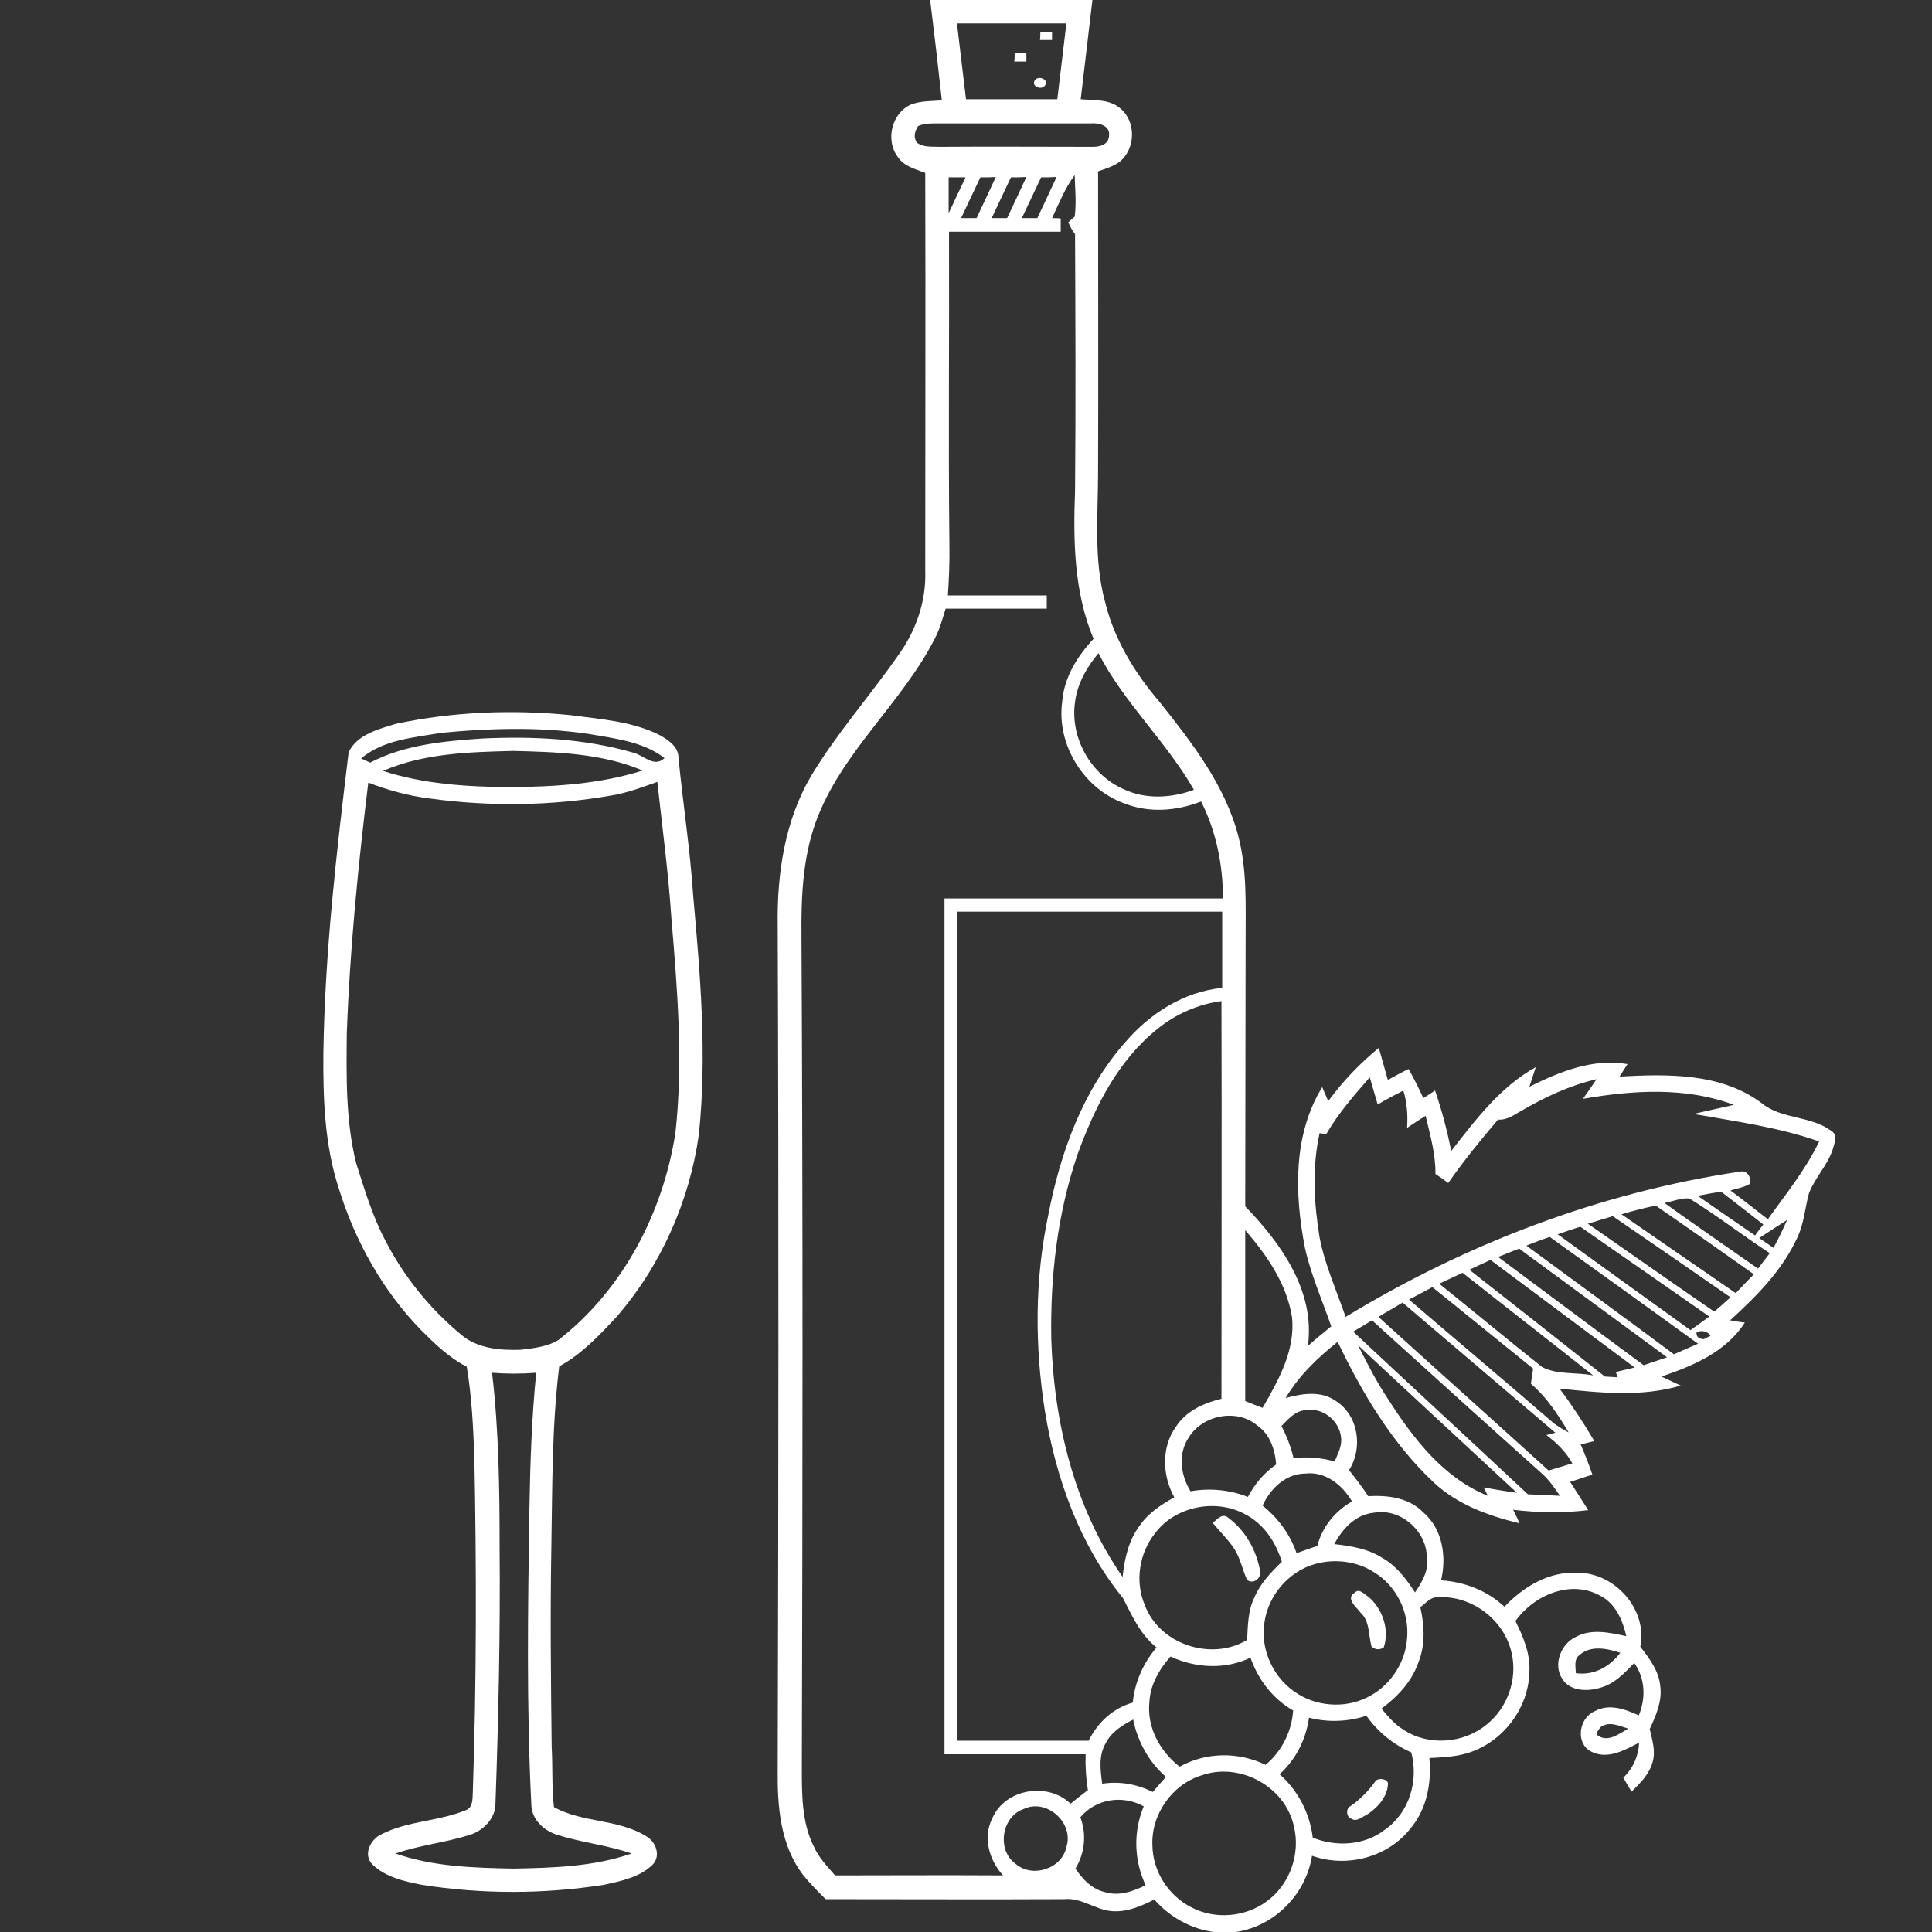 <?xml version="1.0" encoding="UTF-8"?> <!-- Generator: Adobe Illustrator 26.0.2, SVG Export Plug-In . SVG Version: 6.00 Build 0) --> <svg xmlns="http://www.w3.org/2000/svg" xmlns:xlink="http://www.w3.org/1999/xlink" id="Слой_1" x="0px" y="0px" viewBox="0 0 512 512" style="enable-background:new 0 0 512 512;" xml:space="preserve"><rect x="0" y="0" width="512" height="512" fill="#333333" stroke="none"/> <style type="text/css"> .st0{fill:#FFFFFF;} </style> <g id="_x23_000000ff"> <path class="st0" d="M246.5,0h43c-1,8.8-2.1,17.5-3.1,26.3c3.6,0.3,7.8-0.1,10.7,2.6c4,3.5,3.8,10.5-0.3,13.9 c-1.7,1.3-3.8,1.9-5.8,2.6c0,26.5,0.1,53,0,79.6c0,11.4-1.2,23.1,1.8,34.3c2.4,10,7.8,18.9,14.4,26.6c8.6,10.8,17.5,22.2,21,35.8 c2.3,8.9,1.9,18.2,1.9,27.4c0,23.5-0.1,47.1-0.1,70.6c9.5,9.8,18.6,22.5,16.6,37c2-1.8,4.1-3.5,6.2-5.2c-2.4-6.9-5.4-13.7-7-20.9 c-2.7-14.1-3.2-29.8,4.6-42.5c0.4,0.9,1.2,2.8,1.6,3.7c3.9-5.3,8.4-10,13.4-14.1c0.8,2.8,1.6,5.6,2.4,8.5c1.8-1,3.6-2,5.5-2.9 c1.4,2.5,2.7,5.1,3.9,7.7c1-0.6,2.1-1.3,3.1-2c1.8,5.2,3.2,10.6,4.3,16c6.5-8.3,13-17,22.4-22.2c-0.4,1.3-1.3,3.9-1.7,5.2 c8-4,16.9-7.6,26-6c-0.7,1.1-1.4,2.2-2.1,3.3c12.7-0.7,26.9-1,37.6,7c5.3,4.4,13.1,3.3,18.5,7.4c1.9,1.1,0.8,3.3,0.4,4.9 c-1.4,4.2-4.7,7.5-6.3,11.6c-1.1,4-1.3,8.2-3.2,12c-4,8.6-10.8,15.4-17.7,21.7c1,0.2,2.9,0.5,3.9,0.6c-5,7.8-13.8,11.5-22.1,14.3 c1.7,0.8,3.4,1.6,5.1,2.4c-10.5,3.1-21.4,1.9-32.1,0.8c3.3,4.4,6.4,9.1,9.2,13.9c-1.2,0.3-2.4,0.6-3.6,0.9c1.1,2.6,2.2,5.3,3.1,8 c-2,0.6-3.9,1.3-5.9,1.9c1.6,2.5,3.2,5,4.8,7.5c-6.6,0.8-13.3,0.7-19.9-0.1c0.6,1.2,1.2,2.4,1.7,3.6c-8.2-2-16.4-4.9-22.7-10.8 c-11.1-10.4-19-23.7-25.5-37.3c-5.3,4.2-10.3,9-13.8,14.9c4.3-1.2,9.3-2,13.2,0.7c6.1,3.8,7.4,12.5,3.6,18.4 c1.8,2.2,3.5,4.5,5.1,6.9c5.2-0.3,10.8,0.4,14.6,4.3c5.1,4.4,6.2,11.7,4.7,18c6.2,0.4,12.2,2.7,16.8,7c5-5.3,11.8-9.4,19.3-9 c9.9-0.1,18.7,9.7,16.7,19.6c2.4,3.1,5,6.5,5.3,10.6c0.5,4-1.2,7.7-2.8,11.2c0.6,2.8,1.6,5.7,0.8,8.6c-0.8,3.3-3.3,5.7-5.6,8 c-0.8-1.2-1.5-2.5-2.2-3.7c2.6-2.5,4-5.7,4.2-9.3c-3.8,2-8.4,4.6-12.7,2.4c-4.3-2.2-3.3-8.9,0.9-10.7c3.8-2.1,8-0.6,11.7,1.1 c1.9-4.6,1.7-9.8-1.2-13.9c-2.7,2.8-5.5,5.8-9.5,6.7c-3.3,0.9-7.6,0.7-9.6-2.5c-2.5-3.8-0.3-9.3,3.6-11.1c4.2-2.3,9.1-1.1,13.4-0.2 c-1-4.2-2.8-8.6-6.9-10.7c-7.8-4.4-17.6-0.2-22.5,6.7c2.1,4.2,4,8.7,3.7,13.5c-0.2,9.6-7,18.5-16.1,21.4c-3.4,1.1-6.9,1.2-10.4,1.4 c0.6,6.4-0.6,13.3-4.8,18.4c-6,7.9-17,10.8-26.3,7.5c-1.7,10.9-11.1,19.8-22.2,20.4h-1.6c-7-0.3-13.4-3.6-18-8.8 c-3.4,1.7-7,3.3-10.9,3.1c-4.6-0.2-8.3-3.7-13-3.2c-21.1,0.1-42.2,0-63.2,0c-2-2-4-4-5.8-6.2c-6.2-7.9-7-18.3-6.9-27.9 c0.2-74.7,0.3-149.3,0-224c-0.2-13.7,1.9-27.9,9-39.8c6.7-11.1,15.3-20.8,22.7-31.4c4.8-6.5,7.7-14.5,7.4-22.7 c0-35.2,0.1-70.4,0-105.5c-2.7-1-5.8-1.8-7.4-4.4c-3.2-4.4-1.4-11.5,3.6-13.7c2.6-1,5.4-0.9,8.2-1.1C248.6,17.5,247.6,8.8,246.5,0 M253.6,6.2c0.8,6.7,1.6,13.4,2.4,20.1c8.1,0,16.2,0,24.2,0c0.8-6.7,1.6-13.4,2.4-20.1C272.9,6.2,263.2,6.2,253.6,6.2 M243.3,33.4 c-0.9,1.4-1.3,3-0.3,4.4c1.7,1.3,4,1,6,1.1c13.4-0.1,26.7,0,40.1,0c2,0.1,4.7-0.4,4.8-2.9c0.4-2.8-2.8-3.5-4.9-3.3 c-13.3,0-26.6,0-40,0C247.1,32.7,245.1,32.6,243.3,33.4 M251.4,47c0,3.2,0,6.3,0,9.5c1.5-3.2,3-6.4,4.5-9.5 C254.4,47,252.9,47,251.4,47 M259.8,47c-1.7,3.6-3.4,7.2-5.1,10.8c1.4,0,2.7,0,4.1,0c1.7-3.6,3.4-7.2,5.1-10.9 C262.6,47,261.2,47,259.8,47 M267.9,47c-1.7,3.6-3.4,7.2-5.1,10.8c1.4,0,2.7,0,4.1,0c1.7-3.6,3.4-7.2,5.1-10.9 C270.6,47,269.2,47,267.9,47 M275.9,47c-1.7,3.6-3.4,7.2-5.1,10.8c1.4,0,2.7,0,4.1,0c1.7-3.6,3.4-7.2,5.1-10.9 C278.6,47,277.2,47,275.9,47 M278.8,57.8c0.6,0,1.7,0,2.3,0.1c0,0.9,0,2.6,0,3.5c-9.9,0-19.8,0-29.6,0c0.1,27.5-0.2,55.1,0.1,82.6 c0.1,4.6-0.1,9.2-0.4,13.8c8.7,0,17.5,0,26.2,0c0,0.9,0,2.6,0,3.5c-8.9,0-17.8,0-26.8,0c-0.8,2.6-1.5,5.2-2.7,7.6 c-8.8,17.5-25.1,30.5-31.8,49.2c-3.4,9.6-3.8,19.9-3.7,30c0.4,73.3,0.3,146.7,0.1,220c0,7.2-0.1,14.8,3.2,21.3 c1.3,2.9,3.5,5.2,5.6,7.6c14.8,0,29.7-0.1,44.5,0c-3.7-4.1-5.4-10.1-2.8-15.2c3.4-7.8,14.7-9.6,20.7-3.8c1.5-1.2,3.1-2.5,4.6-3.6 c-0.5-3.1-0.7-6.3-0.6-9.5c-12.5,0-24.9,0-37.4,0c0-75.6,0-151.2,0-226.8c24.6,0,49.2,0,73.8,0c0-8.9-1.8-17.8-5.8-25.7 c-6.4,2.5-13.6,3.1-20.1,0.6c-10.9-3.8-18.3-15.6-16.7-27.1c0.5-6.4,4-12,8.3-16.6c-5.2-12.4-5.4-26-4.9-39.3 c0.2-22.7,0.1-45.4,0-68c-0.8-0.9-1.3-2-1.8-3.1c0.4-0.4,1.3-1.1,1.7-1.5c0.5-3.7,0.1-7.4,0-11C282.2,49.9,280.6,54,278.8,57.8 M284.9,186c-1.4,9.5,4.2,19.4,13,23.2c5.8,2.7,12.6,2.3,18.5,0.1c-7.4-12.9-18.5-23-25.3-36.2C288.1,176.7,285.5,181.1,284.9,186 M253.7,241.6c0,73.2,0,146.4,0,219.7c11.6,0,23.2,0,34.8,0c2.4-4.8,6.4-8.6,11.7-10.1c0.5-5.4,2.8-10.5,6.3-14.6 c-4.3-3.4-6.5-8.4-8.9-13.1c-11.5-14.1-17.8-31.8-20.7-49.6c-2.7-17.2-2.7-34.9,0.9-51.9c3.2-16.5,9.1-33,20.4-45.8 c6.5-7.6,15.5-13.4,25.7-14.4c0-6.7,0-13.4,0-20.2C300.5,241.6,277.1,241.6,253.7,241.6 M306.7,272.7 c-10.5,8.4-16.6,20.8-21.1,33.1c-5.4,15.8-7.3,32.5-7,49.1c0.7,22.1,6.1,44.6,18.9,63c0.5-4.8,1.6-9.8,4.6-13.7 c2.3-3.3,5.7-5.5,9.1-7.4c-3.2-5.8-3.5-13.3,0.5-18.8c2.7-4.1,7.3-6.2,12-7.3c0-35.1,0.1-70.2,0-105.4 C317.6,266.1,311.6,268.7,306.7,272.7 M351.5,300.5c-0.4,0-1.3-0.1-1.8-0.2c-2,9.1-1.5,18.5,0,27.6c1.4,7.3,4.5,14.1,6.9,21.1 c31.9-19.4,67.5-33,104.5-38.5c1.9-0.5,3.1,1.6,2.7,3.2c-1.6,1-3.5,1.2-5.2,1.8c3.4,2.5,6.6,5.1,9.9,7.6c4.8-6.7,10-13.1,13.6-20.6 c-10.8-3.8-22.1-5.3-33.3-7.3c3.6-0.8,7.1-1.6,10.7-2.4c-12.7-4.8-26.8-3.9-40-1.6c1.2-1.7,2.4-3.4,3.6-5.2 c-7,1.6-13.6,4.7-19.8,8.3c-2,1.1-3.9,2.6-6.3,2.4c-4.6,5.4-9.1,10.9-13.2,16.8c-1.1-0.8-2.2-1.6-3.4-2.4 c0.1-5.2-1.4-10.3-2.6-15.4c-1.6,1-3.3,2.1-4.9,3.2c0.2-3.3,0-6.7-1-9.9c-2.3,1.2-4.6,2.4-6.8,3.7c-0.7-2.4-1.4-4.8-2.1-7.2 C358.9,290.2,354.7,295,351.5,300.5 M449.9,316.9c5,3.5,10.1,7,15.2,10.5c0.7-1,1.5-2,2.2-2.9c-3.7-2.9-7.4-5.8-11.2-8.7 C454.1,316.1,452,316.5,449.9,316.9 M441.1,318.8c8.2,5.9,16.5,11.6,24.8,17.4c1-1.4,2.1-2.7,3.1-4.1c-7.2-4.7-14-10-21.3-14.5 C445.5,317.4,443.3,318.4,441.1,318.8 M429.7,321.8c10.1,7,20.2,13.9,30.3,20.9c1.6-1.7,3.2-3.4,4.8-5c-8.6-6.1-17.3-12.2-26-18.2 C435.8,320.1,432.7,320.9,429.7,321.8 M420.8,324.3c11.2,7.8,22.3,15.6,33.5,23.3c1.4-1.2,2.9-2.5,4.3-3.8 c-10.4-7.2-20.8-14.4-31.2-21.5C425.2,323,423,323.6,420.8,324.3 M466.2,328.1c1.3,0.9,2.5,1.7,3.8,2.6c1.3-2.4,2.5-4.9,3.6-7.4 C471.1,324.9,468.6,326.5,466.2,328.1 M412.8,327.1c11.7,8.5,23.4,16.9,35.2,25.4c1.7-1.2,3.3-2.4,5-3.6 c-11.4-7.9-22.8-15.9-34.2-23.8C416.8,325.7,414.8,326.4,412.8,327.1 M330,326c0,15.1,0,30.2,0,45.3c1.5,0.6,3,1.2,4.6,1.8 c4.2-7.3,8.7-15.2,7.8-24C341,340.2,335.7,332.6,330,326 M404.5,330.1c13,9.6,26.1,19.1,39.1,28.8c2.1-0.9,4.3-1.9,6.4-2.8 c-13.1-9.5-26.2-18.9-39.3-28.3C408.6,328.5,406.5,329.3,404.5,330.1 M397,333.1c12.9,9.6,25.7,19.2,38.6,28.7 c2-0.7,4.1-1.4,6.2-2.1c-13.1-9.6-26.1-19.2-39.2-28.8C400.7,331.6,398.9,332.4,397,333.1 M389.4,336.5c12,9.4,23.9,18.8,35.9,28.3 c1.1,0.1,2.3,0.1,3.4,0.2l-0.5-1.4c1.7-0.4,3.4-0.8,5-1.2c-12.7-9.5-25.5-19-38.2-28.5C393.2,334.7,391.3,335.6,389.4,336.5 M381.4,340.2c9.1,7.3,18.1,14.8,27.3,22.1c4.1,2.1,9,1.3,13.5,2.2c-11.5-9.1-23.1-18.1-34.6-27.2 C385.5,338.3,383.5,339.2,381.4,340.2 M373.4,344.4c12.8,11,25.7,21.8,38.5,32.9c1.2,0.8,2.5,1.7,3.8,2.3c-2.8-4.7-5.8-9.3-10-12.9 c0.2-1.3,0.4-2.7,0.6-4c-8.9-7.2-17.8-14.4-26.7-21.6C377.6,342.2,375.5,343.3,373.4,344.4 M365.3,349c15,13.6,30.1,27.1,45.1,40.7 c2.1-0.6,4.2-1.3,6.3-1.9c-1.7-3-4.1-5.4-6.9-7.5c0.6-0.1,1.8-0.5,2.4-0.6c-13.5-11.5-27-23-40.5-34.5 C369.6,346.5,367.4,347.7,365.3,349 M358.6,352.9c15.4,14.4,30.9,28.7,46.3,43.1c2.8,0.1,5.7,0.3,8.5,0.4c-1.5-2.2-3-4.4-5-6.1 c-15-13.4-29.9-26.9-44.8-40.4C362,350.9,360.3,351.9,358.6,352.9 M449.6,353.1c-0.1,1.1,0.5,1.7,1.9,1.8c0.5-0.2,1.3-0.7,1.8-0.9 C452.6,352.8,450.8,352.4,449.6,353.1 M359.9,356.5c2.5,5,5,9.9,8.1,14.5c6.6,10.3,14.6,20.7,26.3,25.4l-1.1-2.2 c2.9,0.5,5.8,1,8.8,1.4C388,382.6,373.9,369.6,359.9,356.5 M339.6,377.9c1.4,2.7,2.5,5.5,3.2,8.5c3.7-0.4,7.3-0.1,10.9,0.9 c0.8-2,2-4.1,1.7-6.3c-0.4-4.5-4.9-8.1-9.4-7.3C343.2,373.9,341.4,376.1,339.6,377.9 M315,381c-2.9,4.3-2.1,10,0.5,14.2 c5.1-0.9,10.4-0.4,15.2,1.5c1.8-3.4,4.3-6.4,7.5-8.6c-0.3-4-1.7-8.1-5.1-10.4C327.7,373.2,318.6,375,315,381 M334.6,399 c4.1,3.3,7.3,7.6,9,12.6c1.8-0.6,3.6-1.3,5.5-1.9c1.3-5.1,4.7-9.2,9.2-11.8c-2.5-4.3-7-8-12.3-7.4 C340.8,390.5,336.7,394.4,334.6,399 M306.2,406.2c-4.3,5.3-5.5,12.9-2.8,19.2c3.9,10.4,17.6,14.9,27.1,9.2 c0.2-3.8,0.2-7.7,1.9-11.2c1.6-3.8,4.4-6.7,7.3-9.5c-1.6-5.3-4.9-10.2-9.9-12.7C322.1,397.1,311.5,399.2,306.2,406.2 M353.6,409.2 c4.4,0.5,8.9,1.2,12.8,3.7c3.7,2.1,6.3,5.6,8.6,9.1c2-2.9,3.9-6.3,3.1-10c-0.5-6.8-7.3-12.4-14.1-11.1 C359.2,401.4,355.8,405.1,353.6,409.2 M348.4,414.5c-6.9,2-12.3,8.3-13.3,15.4c-1.2,7.4,2.5,15.2,9,19.1c5.7,3.5,13.4,3.7,19.2,0.3 c5.4-3,9.2-8.9,9.6-15.2c0.6-6.8-2.8-13.8-8.7-17.4C359.6,413.7,353.7,413,348.4,414.5 M376.4,425.9c1.1,4.9,1.4,10.1-0.6,14.9 c-1.8,5-5.5,8.9-9.7,12c1.7,2,3.4,4.1,5.7,5.5c6.6,4.5,16.1,3.8,22.2-1.3c5.5-4.4,8.2-12,6.6-18.9c-1.9-8.8-10.6-15.4-19.6-14.8 C379,423.2,377.9,424.9,376.4,425.9 M418.6,438.6c-1.6,1.1-1,3.2-1,4.8c4.8,0.7,9-1.7,11.8-5.4C426,436.9,421.6,435.9,418.6,438.6 M310.2,439c-3,3.4-5.4,7.5-5.6,12.1c-0.7,6.7,2.8,13,8,17.1c7-3.9,15.6-4,22.8-0.5c4.3-3.6,6.9-8.8,7.3-14.4 c-5.4-3.1-9.3-8.2-11.3-14C324.7,442.5,316.9,442.1,310.2,439 M346.9,455.2c-0.8,5.8-3.5,11.1-7.8,15c4.9,4.3,8,10.3,8.8,16.8 c6.2,2.5,13.7,2.1,19.1-2.1c6.5-4.5,9-13,7-20.5c-4.8-2.1-8.9-5.5-11.9-9.7C357.2,456.3,351.9,456.5,346.9,455.2 M293,462 c-1.9,3.3-1.4,7.1-0.9,10.7c4.6-0.7,9.2,0.1,13.4,2.2c1.2-1.4,2.3-2.7,3.5-4c-4.5-3.9-7.5-9.3-8.7-15.2 C297.4,457.2,294.5,459,293,462 M424.3,457.6c-0.5,0.6-1.8,1.9-0.6,2.5c2.6,1.6,5.5-0.7,7.8-2C429.1,457.4,426.6,456.1,424.3,457.6 M318.4,470.5c-7.8,2.4-13.4,10.4-13,18.6c0.1,6.8,4.2,13.2,10.2,16.3c6.3,3.4,14.5,2.7,20.2-1.6c6-4.4,8.9-12.5,7.1-19.8 C340.6,473.4,328.5,466.9,318.4,470.5 M286.3,481.6c1.7,4.5,1.2,9.5-1.3,13.6c1.9,2.8,4.3,5.4,7.7,6.2c3.7,1.2,7.5-0.1,10.9-1.8 c-3.1-6.6-3.3-14.2-0.5-20.9C297.5,475.6,290.4,476.7,286.3,481.6 M271.3,479.4c-5.9,2-7.2,10.9-2.2,14.5 c4.4,3.9,12.3,1.4,13.5-4.4C284.7,483.1,277.4,476.5,271.3,479.4z"></path> <path class="st0" d="M275.7,8.4c1,0,2.1,0,3.1,0c0,0.6,0,1.7,0,2.2c-1.1,0-2.1,0-3.2,0C275.7,10,275.7,8.9,275.7,8.4z"></path> <path class="st0" d="M268.9,14.1c0.8,0,2.4,0,3.1,0c0,0.6,0,1.6,0,2.2c-1.1,0-2.1,0-3.2,0C268.9,15.7,268.9,14.6,268.9,14.1z"></path> <path class="st0" d="M274.3,21.2c1-1.3,3.8-0.1,2.6,1.5C275.9,24,273.1,22.8,274.3,21.2z"></path> <path class="st0" d="M105,191.8c15.1-3.2,30.7-3.8,46-2.3c8.1,1.1,16.6,1.6,24,5.4c2.2,1.3,4.8,3,4.8,5.9 c1.2,12.2,3.1,24.4,3.9,36.6c1.9,21,3.7,42.3,1.5,63.3c-2.5,17.8-10.2,35-22,48.5c-4.5,4.8-9.1,9.7-15,12.9 c-2,16.2-1.8,32.5-2.1,48.8c-0.3,17.3-0.1,34.7,0.1,52c0.3,5.3,0,10.7,0.6,16c7.5,4.2,17,3.1,24.4,7.7c2.6,1.4,4,5.2,1.8,7.5 c-3.4,3.4-8.4,4.4-13,5.4c-16,2.5-32.3,2.5-48.2,0c-4.6-0.9-9.6-2-13.1-5.4c-2.6-2.6-0.5-6.7,2.4-8c7-3.6,15.2-3.4,22.4-6.4 c1.9-0.7,1.7-3.1,1.8-4.7c1-29.7,1-59.4,0.4-89.1c-0.3-7.9-0.7-15.9-2-23.7c-4.7-2.4-8.5-6.1-12.2-9.8 C101.4,342,94.1,328.9,89.8,315c-3.8-11.6-4.2-23.9-4.1-36c0.4-26.7,3.5-53.3,6.7-79.7C94.7,194.6,100.4,193.2,105,191.8 M116.9,194.2c-7.3,1.3-15.3,1.8-21.2,6.8c0.6,0.3,1.8,0.8,2.4,1.1c9.2-4.8,19.7-5.7,29.8-6.4c13.3-0.6,26.8,0,39.7,3.7 c2.9,0.6,5.7,4.2,8.5,1.5c-4.9-3.8-11.2-4.9-17.1-5.9C145.1,192.5,130.9,192.9,116.9,194.2 M101.5,204.3 c10.8,3.5,22.2,4.2,33.5,4.3c11.9-0.1,23.9-0.8,35.3-4.4c-10.8-4.6-22.8-4.9-34.3-5.2C124.4,199.3,112.3,199.6,101.5,204.3 M162.1,210.8c-15.9,2.8-32.3,3-48.3,0.8c-5.6-0.7-11-2.2-16.2-4.2c-2.7,22.1-4.9,44.3-5.7,66.6c-0.1,11.5-0.3,23.1,2.5,34.3 c2.2,6.9,4.3,14,7.7,20.4c4.9,9.6,11.8,18.1,20.1,25c4.3,3.7,10.4,4.2,15.8,4c3.4-0.4,7.1-0.8,10-2.6c17.1-13.3,27.7-33.7,31-54.9 c2.1-19,0.5-38.2-1.1-57.2c-0.8-12-2.4-23.8-3.7-35.8C170.3,208.6,166.3,210.1,162.1,210.8 M130.4,363.8c1.8,15.3,2,30.8,2,46.2 c0.2,22.7-0.3,45.4-1.1,68c0,4-3.3,7.2-6.9,8.3c-6.4,2-13.2,2.7-19.6,4.9c10,3.5,20.8,3.8,31.3,4c10.5-0.2,21.2-0.5,31.3-4 c-6.4-2.2-13.2-2.9-19.6-4.9c-3.7-1.1-7-4.2-7-8.2c-1.3-26-0.9-52.1-0.5-78.1c0.2-12.1,0.6-24.2,1.8-36.2 C138.1,364.1,134.2,364.1,130.4,363.8z"></path> <path class="st0" d="M321.4,403.6c1.2-1,2.6-2.8,4.2-1.3c4.4,3.3,7.3,8.4,8.3,13.8c0.6,2-1.7,3.9-3.4,2.6c-1.3-2.8-1.8-5.9-3.5-8.4 C325.3,407.8,323.2,405.8,321.4,403.6z"></path> <path class="st0" d="M359.1,422c1.2-1.2,2.6,0.7,3.6,1.2c3.7,3.2,5.6,8.7,4,13.4c-1.1,0.7-2.2,0.6-3.2-0.2c-0.9-3-0.4-6.7-2.9-9 C359.5,425.9,356.4,423.6,359.1,422z"></path> <path class="st0" d="M364.4,472.2c0.6-1.3,3.9-0.8,3.4,0.9c-0.3,3.4-3,6.2-5.7,7.9c-1.2,0.5-2.6,1.9-3.9,1 c-1.4-0.3-1.6-2.7-0.4-3.3C360.3,477,362.5,474.8,364.4,472.2z"></path> </g> </svg> 